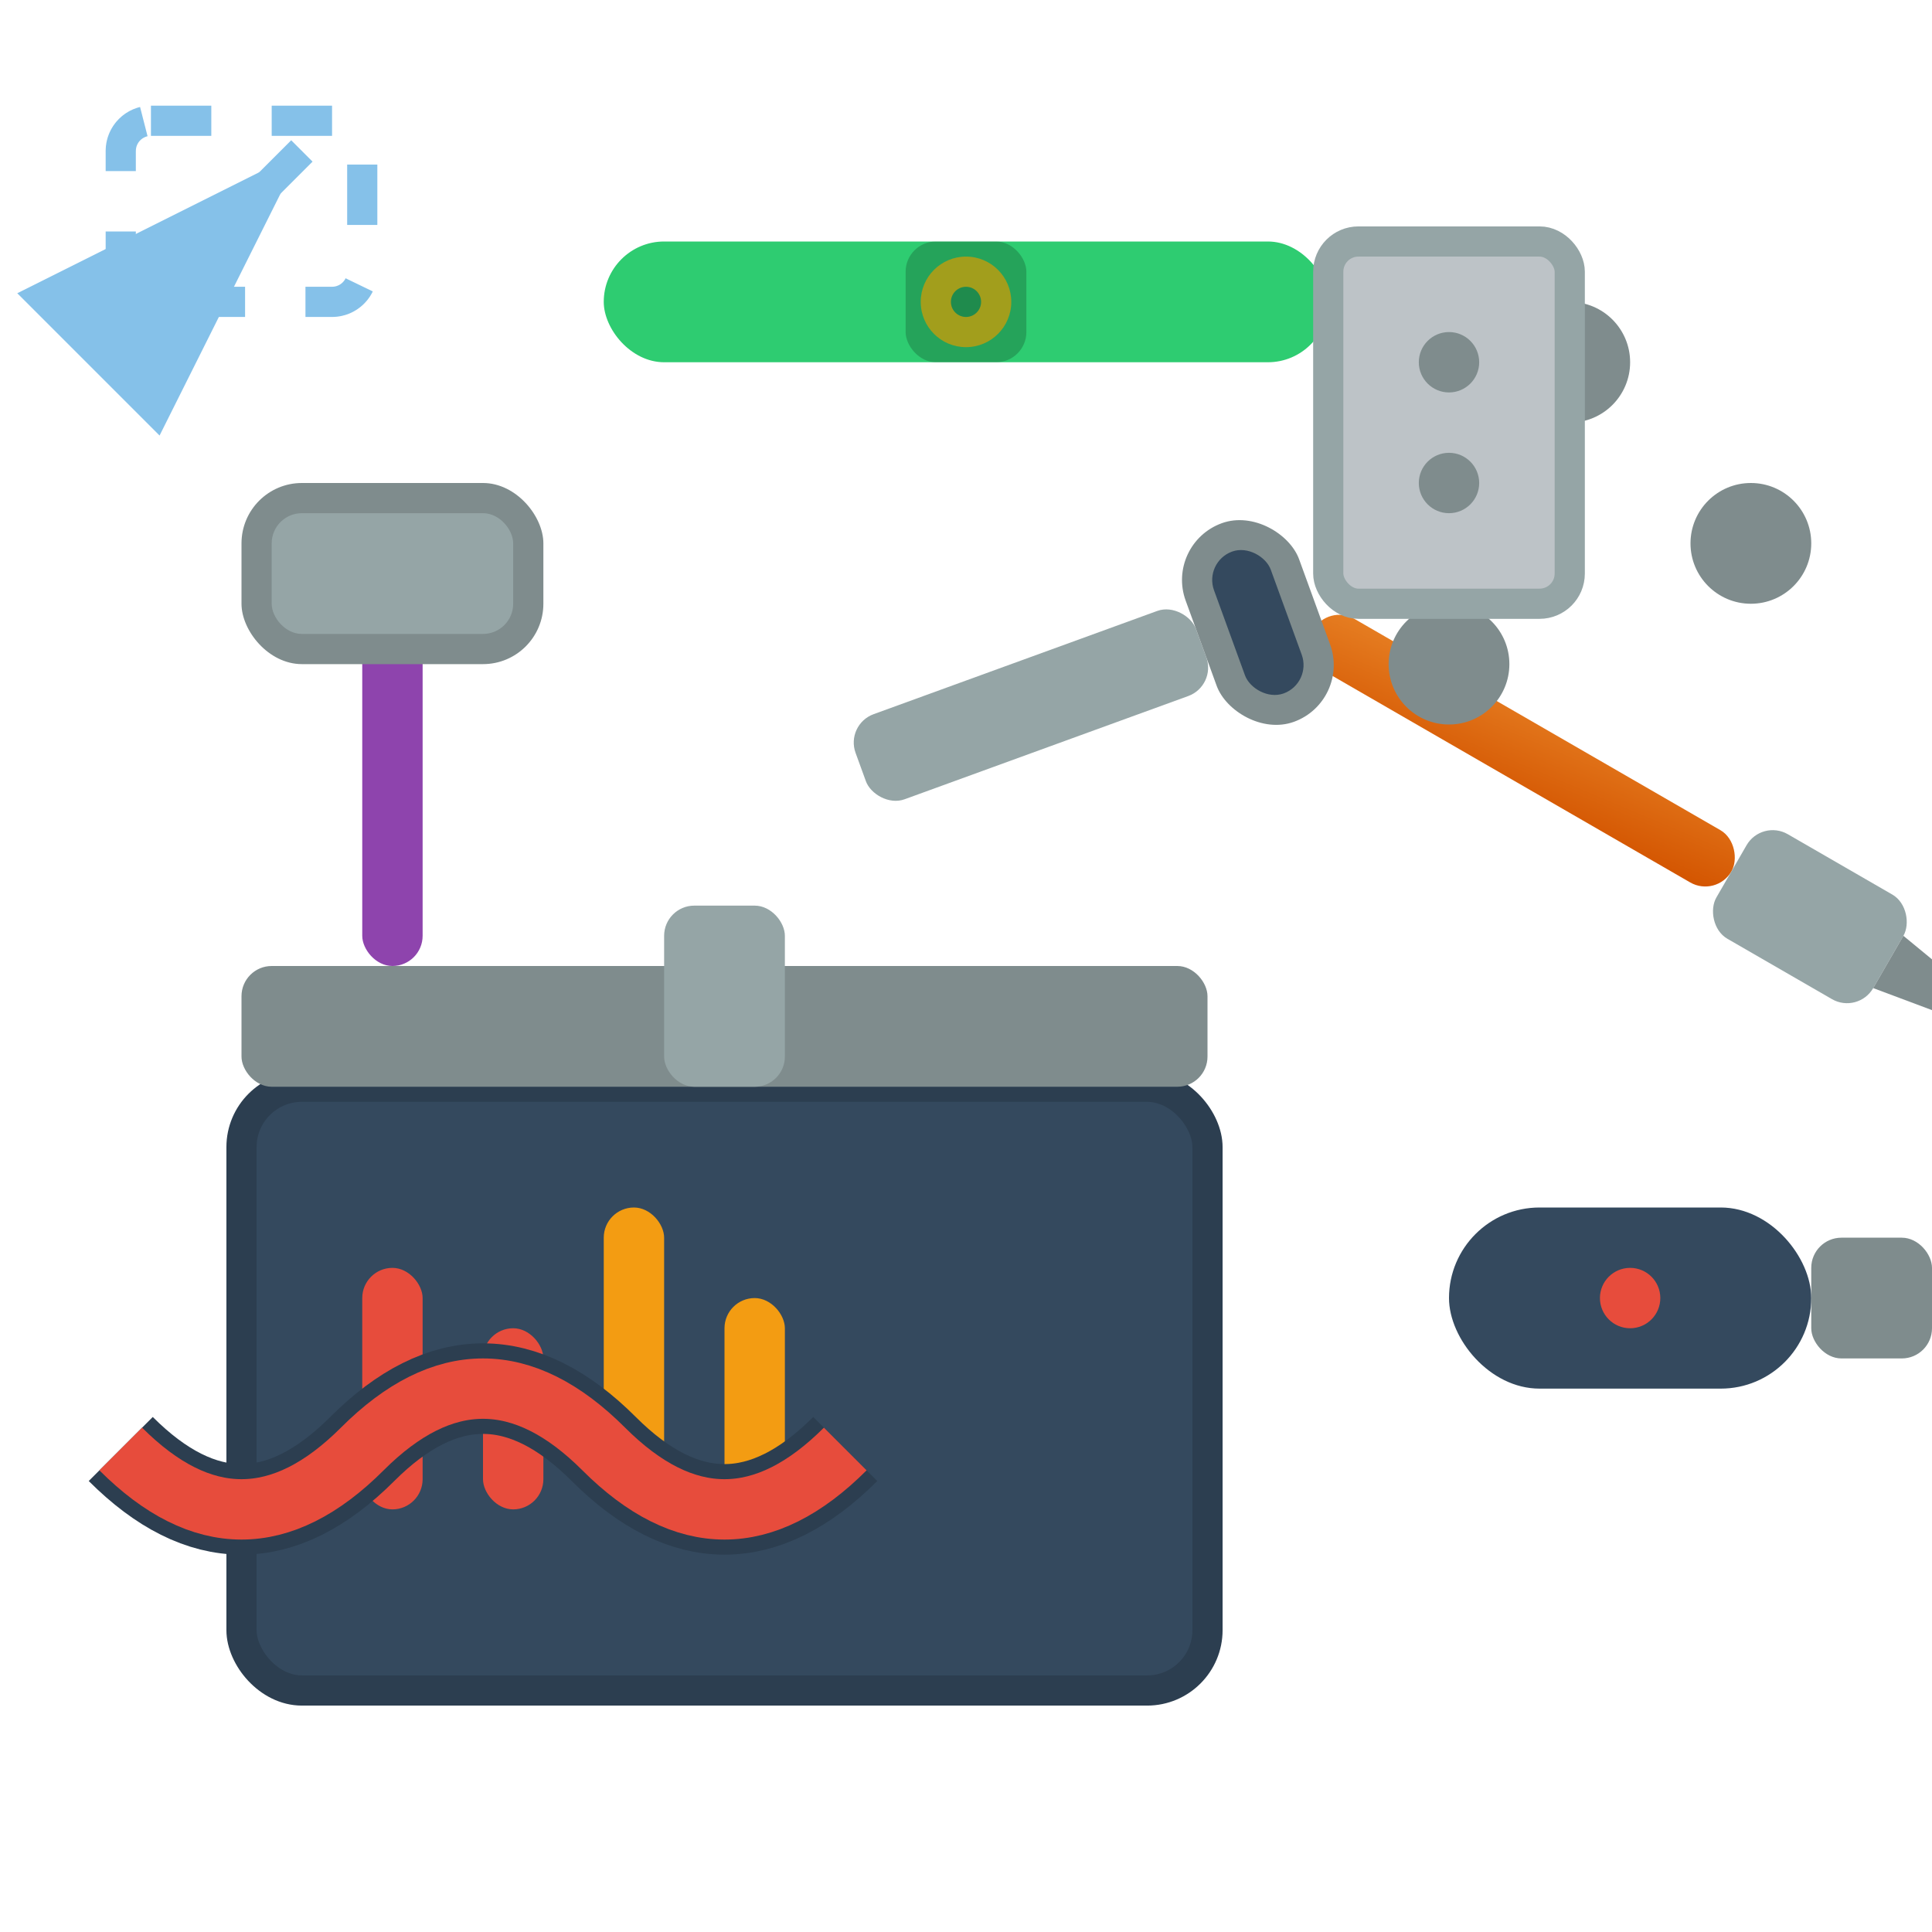 <svg xmlns="http://www.w3.org/2000/svg" viewBox="0 0 64 64" width="64" height="64">
    <defs>
        <linearGradient id="installGrad" x1="0%" y1="0%" x2="100%" y2="100%">
            <stop offset="0%" style="stop-color:#e67e22;stop-opacity:1" />
            <stop offset="100%" style="stop-color:#d35400;stop-opacity:1" />
        </linearGradient>
    </defs>
    
    <!-- Toolbox -->
    <rect x="8" y="36" width="32" height="20" rx="2" fill="#34495e" stroke="#2c3e50" stroke-width="1"/>
    <rect x="8" y="32" width="32" height="4" rx="1" fill="#7f8c8d"/>
    <rect x="22" y="30" width="4" height="6" rx="1" fill="#95a5a6"/>
    
    <!-- Tools in toolbox -->
    <g fill="#e74c3c">
        <rect x="12" y="42" width="2" height="8" rx="1"/>
        <rect x="16" y="44" width="2" height="6" rx="1"/>
    </g>
    <g fill="#f39c12">
        <rect x="20" y="40" width="2" height="10" rx="1"/>
        <rect x="24" y="43" width="2" height="7" rx="1"/>
    </g>
    
    <!-- Screwdriver -->
    <g transform="translate(44, 20) rotate(30)">
        <rect x="0" y="0" width="16" height="2" rx="1" fill="url(#installGrad)"/>
        <rect x="16" y="-1" width="6" height="4" rx="1" fill="#95a5a6"/>
        <polygon points="22,0 28,1 22,2" fill="#7f8c8d"/>
    </g>
    
    <!-- Hammer -->
    <g transform="translate(12, 16)">
        <rect x="0" y="0" width="2" height="16" rx="1" fill="#8e44ad"/>
        <rect x="-4" y="0" width="10" height="6" rx="2" fill="#7f8c8d"/>
        <rect x="-3" y="1" width="8" height="4" rx="1" fill="#95a5a6"/>
    </g>
    
    <!-- Level tool -->
    <g transform="translate(20, 8)">
        <rect x="0" y="0" width="24" height="4" rx="2" fill="#2ecc71"/>
        <circle cx="12" cy="2" r="1.5" fill="#f1c40f" opacity="0.8"/>
        <circle cx="12" cy="2" r="0.5" fill="#27ae60"/>
        <rect x="10" y="0" width="4" height="4" rx="1" fill="rgba(0,0,0,0.2)"/>
    </g>
    
    <!-- Wrench -->
    <g transform="translate(28, 24) rotate(-20)">
        <rect x="0" y="0" width="12" height="3" rx="1" fill="#95a5a6"/>
        <rect x="12" y="-2" width="4" height="7" rx="2" fill="#7f8c8d"/>
        <rect x="13" y="-1" width="2" height="5" rx="1" fill="#34495e"/>
    </g>
    
    <!-- Drill -->
    <g transform="translate(48, 40)">
        <rect x="0" y="0" width="12" height="6" rx="3" fill="#34495e"/>
        <rect x="12" y="1" width="4" height="4" rx="1" fill="#7f8c8d"/>
        <rect x="16" y="2" width="2" height="2" rx="1" fill="#2c3e50"/>
        <circle cx="6" cy="3" r="1" fill="#e74c3c"/>
    </g>
    
    <!-- Screws -->
    <g fill="#7f8c8d">
        <circle cx="52" cy="12" r="2"/>
        <rect x="51" y="11" width="2" height="2"/>
        <circle cx="58" cy="18" r="2"/>
        <rect x="57" y="17" width="2" height="2"/>
        <circle cx="48" cy="22" r="2"/>
        <rect x="47" y="21" width="2" height="2"/>
    </g>
    
    <!-- Wall mounting bracket -->
    <rect x="44" y="8" width="8" height="12" rx="1" fill="#bdc3c7" stroke="#95a5a6" stroke-width="1"/>
    <circle cx="48" cy="12" r="1" fill="#7f8c8d"/>
    <circle cx="48" cy="16" r="1" fill="#7f8c8d"/>
    
    <!-- Cable -->
    <path d="M4 48 Q8 52 12 48 Q16 44 20 48 Q24 52 28 48" stroke="#2c3e50" stroke-width="3" fill="none"/>
    <path d="M4 48 Q8 52 12 48 Q16 44 20 48 Q24 52 28 48" stroke="#e74c3c" stroke-width="2" fill="none"/>
    
    <!-- Installation diagram -->
    <g transform="translate(4, 4)" opacity="0.6">
        <rect x="0" y="0" width="8" height="6" rx="1" fill="none" stroke="#3498db" stroke-width="1" stroke-dasharray="2,2"/>
        <circle cx="4" cy="3" r="0.5" fill="#3498db"/>
        <path d="M4 3 L6 1" stroke="#3498db" stroke-width="1" marker-end="url(#arrow)"/>
    </g>
    
    <!-- Arrow marker -->
    <defs>
        <marker id="arrow" markerWidth="10" markerHeight="10" refX="9" refY="3" orient="auto" markerUnits="strokeWidth">
            <path d="M0,0 L0,6 L9,3 z" fill="#3498db"/>
        </marker>
    </defs>
</svg>
